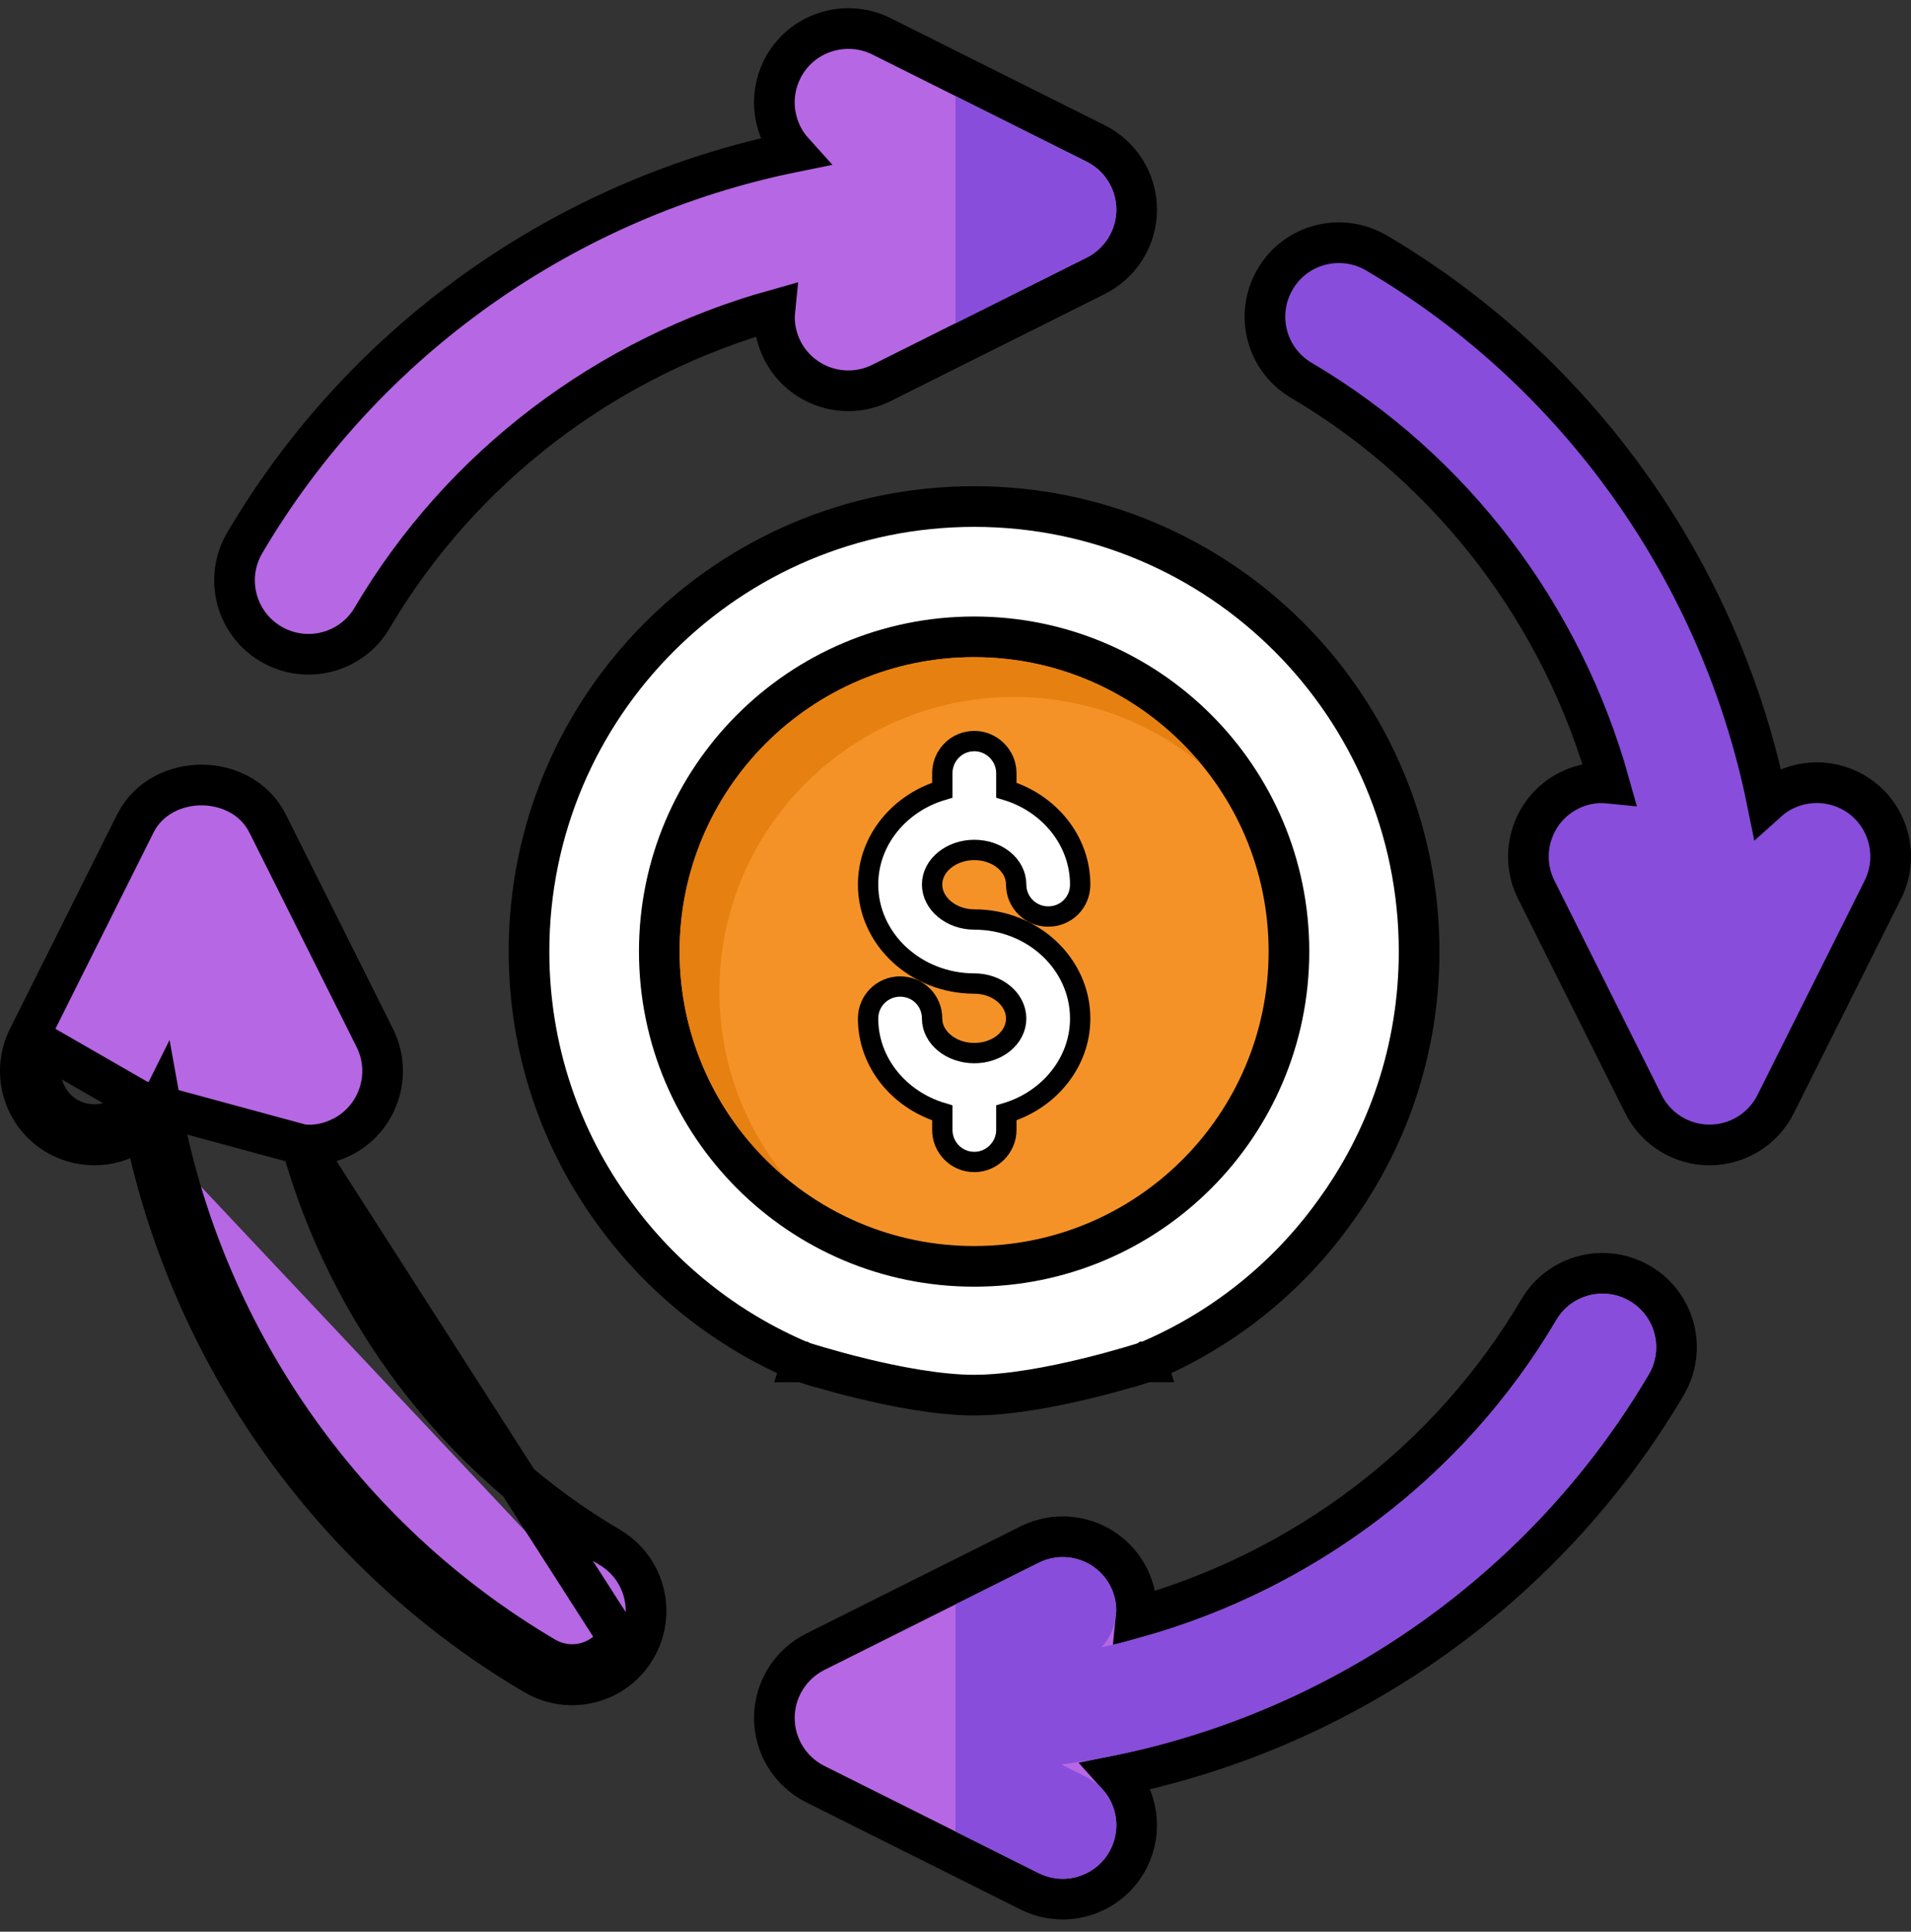 <?xml version="1.0" encoding="UTF-8"?>
<svg xmlns="http://www.w3.org/2000/svg" width="94" height="95" viewBox="0 0 94 95" fill="none">
  <rect x="0" y="0" width="94" height="95" fill="#333333" stroke="none"/>
  <g id="Group 52">
    <g id="Group">
      <g id="Group_2">
        <g id="Group_3">
          <path id="Vector" d="M13.328 31.673L13.33 31.674C15.08 32.699 17.3 32.102 18.307 30.385C22.729 22.882 29.92 17.533 38.114 15.241C38.047 15.892 38.156 16.57 38.473 17.207L38.474 17.21C39.359 18.976 41.515 19.742 43.348 18.838L43.348 18.838L43.353 18.836L53.9 13.562L53.902 13.561C55.128 12.944 55.91 11.689 55.91 10.309C55.91 8.929 55.128 7.674 53.902 7.057L53.9 7.056L43.353 1.783L43.353 1.783L43.347 1.78C41.565 0.903 39.379 1.606 38.474 3.408L38.473 3.411C37.786 4.789 38.053 6.397 39.028 7.476C27.866 9.74 17.942 16.677 12.041 26.693C11.019 28.425 11.595 30.653 13.328 31.673Z" fill="#B667E3" stroke="black" stroke-width="2"></path>
          <path id="Vector_2" d="M75.693 64.412C71.271 71.915 64.08 77.264 55.886 79.556C55.953 78.905 55.844 78.227 55.527 77.589L55.526 77.587C54.624 75.786 52.448 75.068 50.65 75.96L50.647 75.961L40.1 81.235L40.098 81.236C38.872 81.852 38.09 83.108 38.09 84.488C38.09 85.868 38.872 87.123 40.098 87.74L40.1 87.741L50.647 93.014L50.647 93.014L50.652 93.017C52.483 93.92 54.64 93.156 55.526 91.389L55.527 91.386C56.214 90.008 55.947 88.4 54.972 87.321C66.133 85.056 76.058 78.12 81.959 68.104C82.981 66.372 82.406 64.144 80.672 63.124C78.949 62.111 76.712 62.674 75.693 64.412Z" fill="#B667E3" stroke="black" stroke-width="2"></path>
          <path id="Vector_3" d="M14.845 56.291C17.137 64.485 22.485 71.674 29.986 76.093C31.72 77.112 32.295 79.341 31.273 81.073M14.845 56.291L30.412 80.564M14.845 56.291C15.531 56.373 16.198 56.228 16.805 55.928L16.805 55.928L16.81 55.926C18.608 55.027 19.331 52.842 18.437 51.048L18.436 51.046L13.163 40.499L13.162 40.498C12.506 39.189 11.148 38.606 9.91 38.606C8.672 38.606 7.314 39.189 6.657 40.498L6.657 40.499L1.383 51.046L1.383 51.048C0.489 52.842 1.212 55.027 3.01 55.926L3.014 55.928C4.391 56.608 5.998 56.35 7.077 55.374M14.845 56.291L6.843 54.119M31.273 81.073L30.412 80.564M31.273 81.073C31.273 81.072 31.274 81.071 31.274 81.07L30.412 80.564M31.273 81.073C30.265 82.788 28.047 83.384 26.296 82.36L26.294 82.358C16.278 76.46 9.343 66.537 7.077 55.374M30.412 80.564C29.683 81.807 28.075 82.242 26.802 81.497C16.772 75.59 9.907 65.543 7.89 54.299C7.681 54.719 7.403 55.079 7.077 55.374M7.077 55.374C6.993 54.958 6.915 54.539 6.843 54.119M6.843 54.119C6.123 55.228 4.672 55.632 3.457 55.032C2.154 54.38 1.629 52.797 2.278 51.494L6.843 54.119Z" fill="#B667E3" stroke="black" stroke-width="2"></path>
        </g>
        <path id="Vector_4" d="M90.99 38.873L90.986 38.87C89.615 38.193 88.005 38.453 86.924 39.428C84.659 28.264 77.723 18.34 67.706 12.44L67.706 12.44C65.986 11.428 63.746 11.982 62.726 13.728C61.705 15.46 62.281 17.686 64.013 18.706C71.517 23.126 76.867 30.317 79.159 38.514C78.509 38.447 77.832 38.556 77.194 38.87L77.19 38.873C75.392 39.772 74.669 41.956 75.563 43.751L75.564 43.752L80.837 54.299L80.837 54.3C81.455 55.531 82.712 56.309 84.09 56.309C85.469 56.309 86.725 55.531 87.343 54.3L87.343 54.299L92.617 43.752L92.617 43.751C93.511 41.956 92.788 39.772 90.99 38.873Z" fill="#884DDB" stroke="black" stroke-width="2"></path>
      </g>
      <path id="Vector_5" d="M81.097 67.598C81.839 66.342 81.422 64.727 80.165 63.988C78.914 63.252 77.291 63.664 76.555 64.921C71.644 73.254 63.423 79.004 54.172 81.013C54.911 80.231 55.139 79.056 54.632 78.037C53.978 76.732 52.402 76.209 51.094 76.858L47 78.905V90.075L51.094 92.122C52.426 92.779 53.989 92.225 54.632 90.943C55.281 89.64 54.756 88.056 53.453 87.405L52.197 86.777C64.122 85.174 74.892 78.131 81.097 67.598Z" fill="#884DDB"></path>
      <path id="Vector_6" d="M53.453 7.955L47 4.729V15.899L53.453 12.672C54.344 12.224 54.91 11.313 54.91 10.314C54.91 9.314 54.344 8.403 53.453 7.955Z" fill="#884DDB"></path>
    </g>
    <g id="Group_4">
      <g id="Group_5">
        <g id="Group_6">
          <g id="Group_7">
            <path id="Vector_7" d="M56.073 66.027L56.382 66.978L56.423 66.965L56.462 66.948C60.138 65.394 63.3 62.857 65.603 59.667C68.253 56.059 69.805 51.606 69.805 46.796C69.805 34.702 60 24.911 47.92 24.911C35.841 24.911 26.021 34.701 26.021 46.796C26.021 51.606 27.574 56.06 30.224 59.668C32.54 62.856 35.701 65.394 39.378 66.948L39.417 66.965L39.458 66.978L39.767 66.027C39.458 66.978 39.458 66.978 39.458 66.978L39.458 66.978L39.459 66.978L39.463 66.98L39.475 66.984L39.52 66.998C39.558 67.01 39.614 67.028 39.687 67.05C39.831 67.095 40.04 67.159 40.3 67.234C40.819 67.386 41.546 67.589 42.379 67.791C44.022 68.191 46.157 68.612 47.92 68.612C49.683 68.612 51.818 68.191 53.461 67.791C54.294 67.589 55.021 67.386 55.54 67.234C55.8 67.159 56.009 67.095 56.153 67.05C56.225 67.028 56.282 67.01 56.32 66.998L56.365 66.984L56.377 66.98L56.38 66.978L56.381 66.978L56.382 66.978C56.382 66.978 56.382 66.978 56.073 66.027Z" fill="white" stroke="black" stroke-width="2"></path>
          </g>
          <g id="Group_8">
            <path id="Vector_8" d="M47.916 62.279C56.471 62.279 63.402 55.347 63.402 46.793C63.402 38.252 56.47 31.32 47.916 31.32C39.363 31.32 32.43 38.252 32.43 46.793C32.43 55.347 39.362 62.279 47.916 62.279Z" fill="#F59227" stroke="black" stroke-width="2"></path>
          </g>
          <g id="Group_9">
            <path id="Vector_9" d="M59.047 37.553C56.557 35.502 53.362 34.278 49.873 34.278C41.872 34.278 35.388 40.762 35.388 48.751C35.388 52.252 36.626 55.474 38.703 57.964C35.481 55.314 33.43 51.293 33.43 46.793C33.43 38.804 39.914 32.32 47.916 32.32C52.404 32.32 56.398 34.357 59.047 37.553Z" fill="#E68011"></path>
          </g>
          <g id="Group_10">
            <g id="Group_11">
              <g id="Group_12">
                <path id="Vector_10" d="M53.133 50.091C53.133 52.254 51.6 54.101 49.501 54.732V55.571C49.501 56.431 48.787 57.146 47.927 57.146C47.045 57.146 46.352 56.431 46.352 55.571V54.732C44.232 54.101 42.7 52.254 42.7 50.091C42.7 49.21 43.413 48.517 44.274 48.517C45.156 48.517 45.849 49.21 45.849 50.091C45.849 51.036 46.793 51.792 47.927 51.792C49.06 51.792 49.984 51.036 49.984 50.091C49.984 49.147 49.06 48.37 47.927 48.37C45.051 48.37 42.7 46.187 42.7 43.501C42.7 41.338 44.232 39.491 46.352 38.86V38.021C46.352 37.161 47.045 36.446 47.927 36.446C48.787 36.446 49.501 37.161 49.501 38.021V38.86C51.6 39.491 53.133 41.338 53.133 43.501C53.133 44.382 52.441 45.075 51.559 45.075C50.698 45.075 49.984 44.382 49.984 43.501C49.984 42.555 49.06 41.8 47.927 41.8C46.793 41.8 45.849 42.555 45.849 43.501C45.849 44.445 46.793 45.221 47.927 45.221C50.803 45.221 53.133 47.405 53.133 50.091Z" fill="white" stroke="black"></path>
              </g>
            </g>
          </g>
        </g>
      </g>
    </g>
  </g>
</svg>

